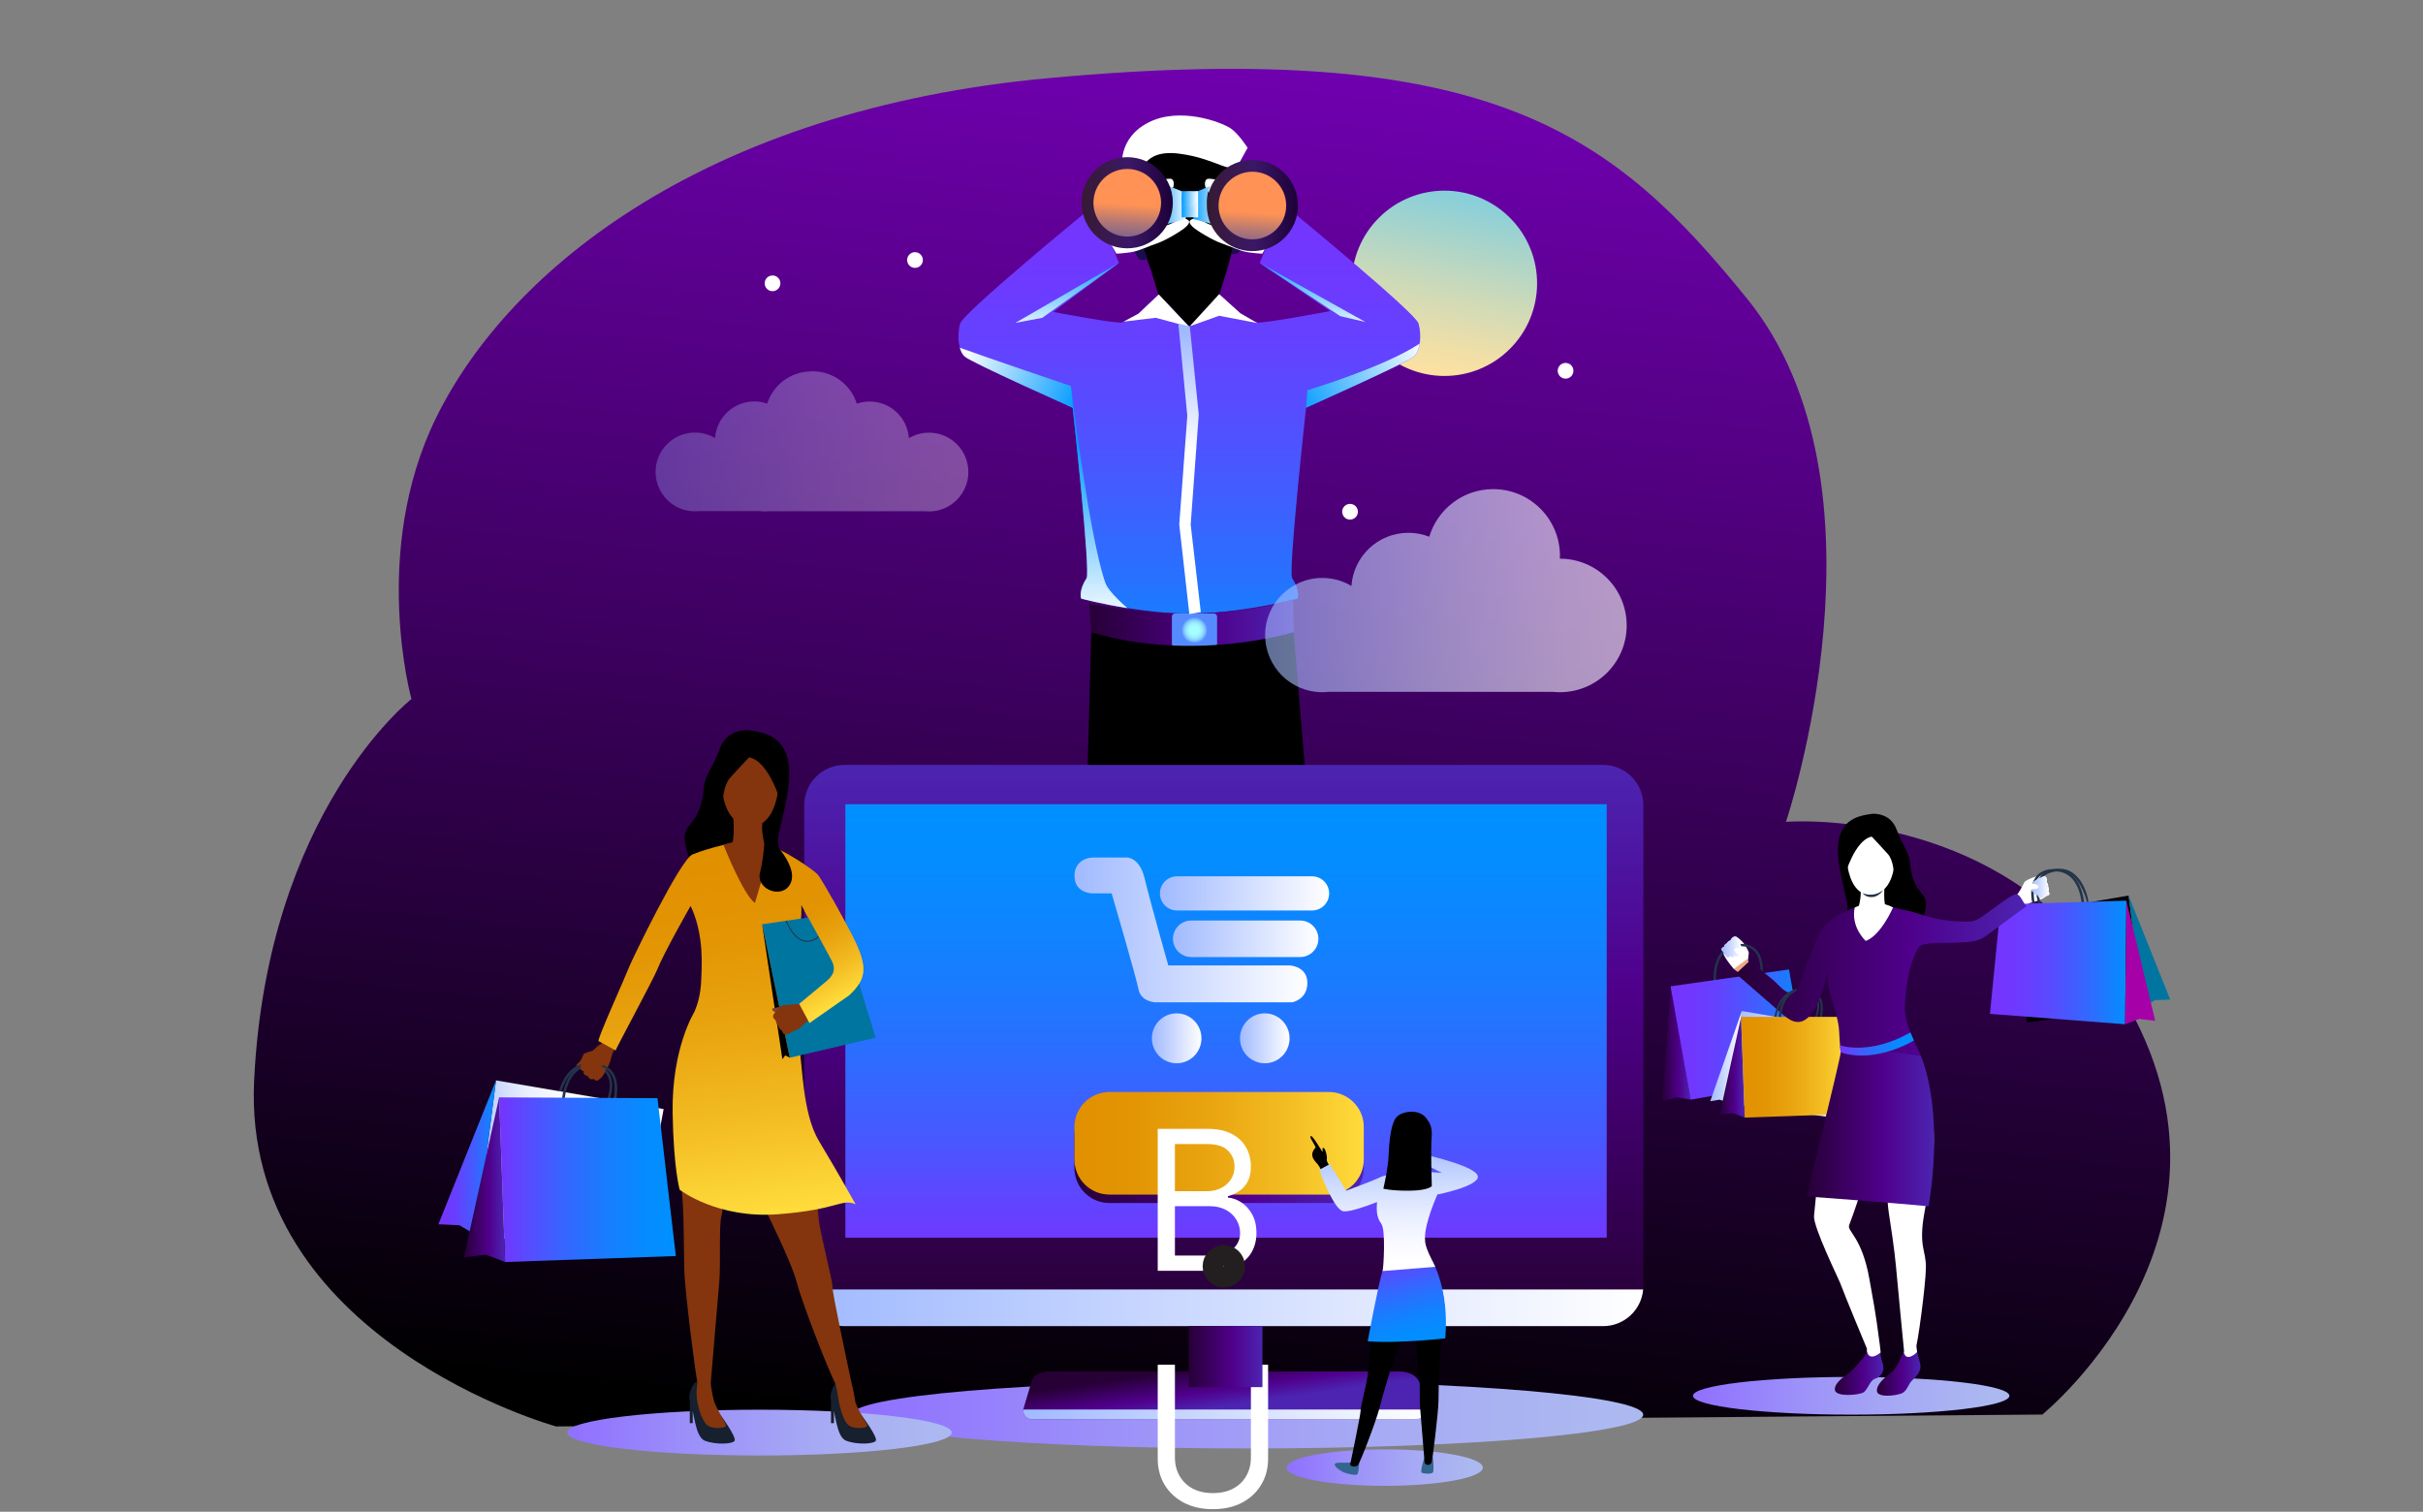 <svg width="452" height="282" viewBox="0 0 452 282" fill="none" xmlns="http://www.w3.org/2000/svg">
<rect x="0" y="0" width="452" height="282" fill="#808080" stroke="none"/>
<g clip-path="url(#clip0_8163_12104)">
<path d="M103.739 266.086C103.739 266.086 45.102 249.932 47.405 201.62C49.797 151.443 76.757 130.392 76.757 130.392C76.757 130.392 69.1 102.939 81.325 77.987C95.091 49.89 132.165 20.402 195.615 14.57C278.866 6.918 301.261 25.38 325.861 55.648C354.282 90.616 333.165 153.309 333.165 153.309C333.165 153.309 371.348 150.127 393.081 181.439C425.346 227.917 380.983 263.867 380.983 263.867" fill="url(#paint0_linear_8163_12104)"/>
<path d="M257.199 65.039C263.934 71.807 274.875 71.835 281.643 65.1C288.411 58.369 288.439 47.423 281.704 40.66C274.969 33.892 264.028 33.864 257.26 40.599C250.496 47.329 250.468 58.271 257.199 65.039Z" fill="url(#paint1_linear_8163_12104)"/>
<path d="M201.861 226.117C201.861 226.117 199.85 231.87 198.552 232.702C197.26 233.534 190.859 236.716 190.572 237.924C190.285 239.136 190.285 240.499 190.285 240.499V242.468C190.285 242.468 195.027 243.831 198.623 243.3C202.218 242.769 203.873 242.088 205.598 240.349C207.323 238.61 208.474 237.928 208.474 237.928L208.761 239.366L214.725 236.64L214.293 232.627L213.86 226.343C213.865 226.343 210.777 228.462 201.861 226.117Z" fill="url(#paint2_linear_8163_12104)"/>
<path d="M196.972 241.932C194.815 242.083 191.821 241.242 190.289 240.725V242.464C190.289 242.464 195.031 243.827 198.627 243.295C202.222 242.764 203.877 242.083 205.602 240.344C207.327 238.605 208.478 237.923 208.478 237.923L208.765 239.362L214.729 236.636L214.414 233.693C211.876 234.986 207.153 237.5 205.099 239.286C202.218 241.782 199.581 241.749 196.972 241.932Z" fill="black"/>
<path d="M250.097 226.117C250.097 226.117 252.109 231.87 253.406 232.702C254.698 233.534 261.1 236.716 261.387 237.924C261.673 239.136 261.673 240.499 261.673 240.499V242.468C261.673 242.468 256.931 243.831 253.335 243.3C249.74 242.769 248.086 242.088 246.361 240.349C244.636 238.61 243.484 237.928 243.484 237.928L243.198 239.366L237.229 236.64L237.661 232.627L238.093 226.343C238.093 226.343 241.181 228.462 250.097 226.117Z" fill="url(#paint3_linear_8163_12104)"/>
<path d="M254.984 241.932C257.142 242.083 260.136 241.242 261.668 240.725V242.464C261.668 242.464 256.926 243.827 253.33 243.295C249.735 242.764 248.08 242.083 246.355 240.344C244.63 238.605 243.479 237.923 243.479 237.923L243.192 239.362L237.223 236.636L237.538 233.693C240.076 234.986 244.8 237.5 246.853 239.286C249.739 241.782 252.376 241.749 254.984 241.932ZM216.068 54.872L214.724 50.417C214.724 50.417 212.567 44.88 212.21 42.869C211.848 40.857 210.339 33.45 212.496 29.065C213.916 26.179 218.249 25.328 221.624 25.253C224.716 25.187 228.805 26.381 229.675 31.509C230.394 35.748 230.61 40.425 230.61 42.436C230.61 44.448 228.956 50.13 228.956 50.13L227.438 55.009L221.859 60.964L216.068 54.872Z" fill="black"/>
<path d="M212.173 33.065C212.958 32.75 212.803 27.725 220.022 28.67C227.246 29.61 229.755 32.909 231.17 30.395C232.585 27.88 232.74 27.57 232.74 27.57C232.74 27.57 231.015 24.901 229.6 23.961C227.73 22.715 220.022 19.876 214.213 22.861C208.403 25.845 209.343 31.34 209.343 31.34" fill="white"/>
<path d="M264.62 60.339C264.047 58.327 241.256 39.635 241.256 39.635C241.256 39.635 238.164 42.272 237.304 43.804C236.444 45.336 235.005 49.054 235.005 49.054L248.133 58.031C248.133 58.031 235.485 60.433 234.432 60.146C233.379 59.859 231.363 58.515 231.363 58.515L227.434 54.873L224.75 59.281L221.869 60.964L218.988 59.281L216.069 54.967L212.375 58.515C212.375 58.515 210.363 59.855 209.306 60.146C208.253 60.433 196.48 58.186 196.48 58.186L208.732 49.049C208.732 49.049 207.294 45.336 206.434 43.799C205.569 42.267 202.481 39.63 202.481 39.63C202.481 39.63 179.691 58.322 179.118 60.334C178.544 62.346 178.685 65.368 179.983 66.514C181.275 67.666 200.113 76.051 200.113 76.051C200.113 76.051 203.487 106.695 202.702 107.874C201.17 110.173 201.697 111.658 201.697 111.658C201.697 111.658 210.349 114.031 220.497 114.492V114.553C220.962 114.553 221.422 114.548 221.878 114.539C222.334 114.548 222.795 114.553 223.26 114.553V114.492C233.407 114.031 242.06 111.658 242.06 111.658C242.06 111.658 242.587 110.173 241.054 107.874C240.269 106.695 243.644 76.051 243.644 76.051C243.644 76.051 262.477 67.666 263.774 66.514C265.048 65.368 265.194 62.35 264.62 60.339Z" fill="url(#paint4_linear_8163_12104)"/>
<path d="M206.208 108.744C203.214 100.373 199.769 72.004 199.769 72.004L199.148 75.632L200.098 76.055C200.098 76.055 203.472 106.699 202.688 107.879C201.155 110.177 201.682 111.663 201.682 111.663C201.682 111.663 205.174 112.621 210.32 113.439C210.32 113.439 206.833 110.497 206.208 108.744Z" fill="url(#paint5_linear_8163_12104)"/>
<path d="M235.001 49.049L250.013 58.971L254.722 60.071" fill="url(#paint6_linear_8163_12104)"/>
<path d="M208.723 49.049L194.431 59.286L189.406 60.231" fill="url(#paint7_linear_8163_12104)"/>
<path d="M264.841 64.085C258.261 68.474 243.888 72.789 243.888 72.789L243.625 76.055C243.625 76.055 262.458 67.671 263.755 66.519C264.338 66.002 264.686 65.1 264.841 64.085Z" fill="url(#paint8_linear_8163_12104)"/>
<path d="M199.769 72.004C199.769 72.004 183.958 66.655 179.047 64.865C179.24 65.551 179.54 66.138 179.968 66.519C181.261 67.671 200.098 76.055 200.098 76.055L199.769 72.004Z" fill="url(#paint9_linear_8163_12104)"/>
<path d="M214.137 48.377C214.137 48.377 212.717 48.767 212.356 48.189C211.998 47.615 209.766 43.733 210.269 42.727C210.772 41.722 212.064 41.722 212.064 41.722C212.064 41.722 213.634 47.512 214.137 48.377Z" fill="#1A0C4D"/>
<path d="M204.088 40.998C203.877 40.909 205.813 36.326 206.462 35.823C207.11 35.32 217.892 33.017 218.541 33.379C219.189 33.741 218.898 34.817 218.898 34.817C218.898 34.817 214.513 42.366 215.448 42.366C216.384 42.366 217.747 42.079 218.466 41.717C219.185 41.36 220.477 40.566 221.267 40.852C222.056 41.139 221.986 41.571 221.267 42.29C220.548 43.01 217.385 44.88 215.876 45.383C214.367 45.886 212.426 46.821 211.058 47.037C209.691 47.254 208.257 47.324 208.257 47.324C208.257 47.324 204.953 41.36 204.088 40.998Z" fill="white"/>
<path d="M203.182 112.574L203.567 117.942C203.567 117.942 209.893 120.719 221.3 120.719C232.707 120.719 241.332 117.942 241.332 117.942L241.238 111.808C241.228 111.808 225.704 117.176 203.182 112.574Z" fill="url(#paint10_linear_8163_12104)"/>
<path d="M227.043 120.099C227.043 120.419 226.785 120.672 226.47 120.672H219.185C218.865 120.672 218.611 120.414 218.611 120.099V115.018C218.611 114.699 218.87 114.445 219.185 114.445H226.47C226.789 114.445 227.043 114.703 227.043 115.018V120.099Z" fill="url(#paint11_radial_8163_12104)"/>
<path d="M203.562 117.942C203.562 117.942 201.828 186.05 201.241 196.413C201.231 196.578 200.926 226.23 200.926 226.23C200.926 226.23 207.355 228.133 211.421 227.443C214.081 226.987 214.297 226.535 214.297 226.535L221.488 146.809L223.646 146.508L237.158 226.54C237.158 226.54 240.754 227.978 245.209 227.598C246.868 227.457 250.313 226.159 250.313 226.159L241.327 117.947C241.327 117.942 222.588 123.648 203.562 117.942Z" fill="black"/>
<path d="M212.365 58.515L209.583 59.996L215.59 59.281L221.864 60.964L216.177 54.929L212.365 58.515ZM221.949 60.856L227.429 58.901L234.549 60.268L231.368 58.421L227.429 54.873L221.949 60.856Z" fill="white"/>
<path d="M229.68 47.254C229.596 47.451 231.118 47.686 231.476 46.389C231.833 45.096 232.627 42.577 232.411 41.647C232.195 40.711 230.615 40.998 230.615 40.998C230.615 40.998 230.254 45.886 229.68 47.254Z" fill="#1A0C4D"/>
<path d="M239.649 40.998C239.86 40.909 237.924 36.326 237.275 35.823C236.627 35.32 225.845 33.017 225.196 33.379C224.548 33.741 224.839 34.817 224.839 34.817C224.839 34.817 229.224 42.366 228.289 42.366C227.353 42.366 225.99 42.079 225.271 41.717C224.552 41.36 223.26 40.566 222.465 40.852C221.676 41.139 221.746 41.571 222.465 42.29C223.185 43.01 226.348 44.88 227.856 45.383C229.365 45.886 231.306 46.821 232.674 47.037C234.042 47.254 235.48 47.324 235.48 47.324C235.48 47.324 238.784 41.36 239.649 40.998Z" fill="white"/>
<path d="M225.75 34.7L222.78 35.946C222.78 35.946 222.348 37.29 222.348 38.343C222.348 39.395 222.681 40.881 222.681 40.881L228.288 42.366C228.288 42.366 223.593 39.776 225.75 34.7Z" fill="url(#paint12_linear_8163_12104)"/>
<path d="M218.081 34.7L221.051 35.946C221.051 35.946 221.484 37.29 221.484 38.343C221.484 39.395 221.15 40.881 221.15 40.881L215.543 42.366C215.543 42.366 220.238 39.776 218.081 34.7Z" fill="url(#paint13_linear_8163_12104)"/>
<path d="M220.431 35.654H223.5V40.542H220.431V35.654Z" fill="url(#paint14_linear_8163_12104)"/>
<path d="M220.431 37.144C220.431 36.86 220.515 36.582 220.673 36.345C220.831 36.109 221.056 35.924 221.318 35.816C221.581 35.707 221.87 35.678 222.149 35.734C222.428 35.789 222.685 35.926 222.886 36.127C223.087 36.328 223.224 36.585 223.279 36.864C223.335 37.143 223.306 37.432 223.198 37.695C223.089 37.957 222.904 38.182 222.668 38.34C222.431 38.498 222.153 38.583 221.869 38.583C221.488 38.582 221.122 38.43 220.853 38.16C220.583 37.891 220.431 37.526 220.431 37.144Z" fill="url(#paint15_linear_8163_12104)"/>
<path d="M201.781 37.821C201.781 33.125 205.588 29.318 210.284 29.318C214.979 29.318 218.786 33.125 218.786 37.821C218.786 42.516 214.979 46.323 210.284 46.323C205.588 46.323 201.781 42.516 201.781 37.821Z" fill="url(#paint16_linear_8163_12104)"/>
<path d="M203.976 37.821C203.976 34.338 206.8 31.514 210.283 31.514C213.766 31.514 216.59 34.338 216.59 37.821C216.59 41.304 213.766 44.129 210.283 44.129C206.8 44.129 203.976 41.304 203.976 37.821Z" fill="url(#paint17_linear_8163_12104)"/>
<path d="M225.126 38.343C225.126 33.647 228.933 29.84 233.628 29.84C238.324 29.84 242.131 33.647 242.131 38.343C242.131 43.038 238.324 46.845 233.628 46.845C228.933 46.845 225.126 43.038 225.126 38.343Z" fill="url(#paint18_linear_8163_12104)"/>
<path d="M227.316 38.343C227.316 34.86 230.141 32.035 233.624 32.035C237.107 32.035 239.931 34.86 239.931 38.343C239.931 41.825 237.107 44.65 233.624 44.65C230.141 44.655 227.316 41.83 227.316 38.343Z" fill="url(#paint19_linear_8163_12104)"/>
<path d="M221.948 60.856L223.621 77.329L222.117 97.859L224.002 114.187L221.864 114.549L219.984 97.845L221.488 77.55L219.814 60.386L221.948 60.856Z" fill="url(#paint20_linear_8163_12104)"/>
<path d="M232.712 270.194C273.483 270.194 306.534 267.376 306.534 263.9C306.534 260.425 273.483 257.607 232.712 257.607C191.94 257.607 158.889 260.425 158.889 263.9C158.889 267.376 191.94 270.194 232.712 270.194Z" fill="url(#paint21_linear_8163_12104)"/>
<path d="M190.872 262.942L192.498 257.504C192.498 257.504 192.874 255.817 196.188 255.817H260.888C260.888 255.817 263.952 255.68 264.827 257.941C265.992 260.944 266.326 262.444 266.326 262.444C266.326 262.444 267.388 264.756 263.449 264.756H192.625C192.625 264.756 190.872 264.878 190.872 262.942Z" fill="url(#paint22_linear_8163_12104)"/>
<path d="M192.62 264.751H263.445C266.203 264.751 266.509 263.619 266.443 262.937H190.867C190.872 264.878 192.62 264.751 192.62 264.751Z" fill="url(#paint23_linear_8163_12104)"/>
<path d="M306.558 239.874C306.558 244.015 303.198 247.375 299.057 247.375H157.53C153.39 247.375 150.029 244.015 150.029 239.874V150.189C150.029 146.048 153.39 142.688 157.53 142.688H299.057C303.202 142.688 306.558 146.048 306.558 150.189V239.874Z" fill="url(#paint24_linear_8163_12104)"/>
<path d="M157.699 150.024H299.724V230.873H157.699V150.024Z" fill="url(#paint25_linear_8163_12104)"/>
<path d="M254.411 217.883C254.411 221.487 251.488 224.411 247.883 224.411H206.96C203.355 224.411 200.432 221.487 200.432 217.883V211.801C200.432 208.196 203.355 205.272 206.96 205.272H247.883C251.488 205.272 254.411 208.196 254.411 211.801V217.883Z" fill="url(#paint26_linear_8163_12104)"/>
<path d="M254.411 216.308C254.411 219.913 251.488 222.837 247.883 222.837H206.96C203.355 222.837 200.432 219.913 200.432 216.308V210.227C200.432 206.622 203.355 203.698 206.96 203.698H247.883C251.488 203.698 254.411 206.622 254.411 210.227V216.308Z" fill="url(#paint27_linear_8163_12104)"/>
<path d="M215.969 237.056V210.569H225.229C227.074 210.569 228.596 210.888 229.794 211.526C230.993 212.156 231.885 213.005 232.471 214.074C233.058 215.134 233.351 216.311 233.351 217.605C233.351 218.743 233.148 219.683 232.743 220.424C232.346 221.166 231.82 221.752 231.165 222.183C230.519 222.614 229.816 222.933 229.057 223.14V223.399C229.868 223.45 230.682 223.735 231.501 224.252C232.32 224.769 233.006 225.511 233.558 226.477C234.11 227.442 234.385 228.623 234.385 230.02C234.385 231.348 234.084 232.542 233.48 233.603C232.877 234.663 231.924 235.504 230.622 236.124C229.32 236.745 227.626 237.056 225.539 237.056H215.969ZM219.176 234.21H225.539C227.634 234.21 229.122 233.805 230.001 232.995C230.889 232.176 231.333 231.184 231.333 230.02C231.333 229.124 231.105 228.296 230.648 227.537C230.191 226.77 229.54 226.158 228.695 225.701C227.85 225.235 226.85 225.002 225.695 225.002H219.176V234.21ZM219.176 222.209H225.126C226.091 222.209 226.962 222.019 227.738 221.64C228.523 221.26 229.143 220.726 229.6 220.036C230.066 219.346 230.299 218.536 230.299 217.605C230.299 216.441 229.893 215.453 229.083 214.643C228.273 213.824 226.988 213.414 225.229 213.414H219.176V222.209ZM233.351 254.569H236.558V272.106C236.558 273.917 236.131 275.533 235.278 276.956C234.433 278.37 233.239 279.486 231.695 280.306C230.152 281.116 228.341 281.521 226.264 281.521C224.186 281.521 222.375 281.116 220.832 280.306C219.288 279.486 218.09 278.37 217.236 276.956C216.392 275.533 215.969 273.917 215.969 272.106V254.569H219.176V271.847C219.176 273.141 219.461 274.292 220.03 275.301C220.599 276.301 221.409 277.09 222.461 277.667C223.522 278.236 224.789 278.521 226.264 278.521C227.738 278.521 229.005 278.236 230.066 277.667C231.126 277.09 231.937 276.301 232.497 275.301C233.066 274.292 233.351 273.141 233.351 271.847V254.569ZM213.693 298.569H217.366L224.712 310.933H225.022L232.368 298.569H236.041L226.471 314.14V325.056H223.263V314.14L213.693 298.569Z" fill="white"/>
<path d="M226.296 236.208C226.296 235.103 227.194 234.206 228.298 234.206C229.403 234.206 230.3 235.103 230.3 236.208C230.3 237.312 229.403 238.21 228.298 238.21C227.767 238.21 227.258 237.999 226.883 237.623C226.507 237.248 226.296 236.739 226.296 236.208Z" stroke="#231F20" stroke-width="3.898" stroke-miterlimit="10" stroke-linecap="round" stroke-linejoin="round"/>
<path d="M150.062 240.542C150.401 244.372 153.616 247.375 157.531 247.375H299.057C302.977 247.375 306.192 244.372 306.526 240.542H150.062Z" fill="url(#paint28_linear_8163_12104)"/>
<path d="M221.751 247.375H235.503V258.754H221.751V247.375Z" fill="url(#paint29_linear_8163_12104)"/>
<path d="M247.944 166.652C247.944 167.498 247.608 168.308 247.011 168.906C246.413 169.503 245.603 169.839 244.758 169.839H219.566C218.72 169.839 217.91 169.503 217.312 168.906C216.715 168.308 216.379 167.498 216.379 166.652C216.379 165.807 216.715 164.997 217.312 164.399C217.91 163.802 218.72 163.466 219.566 163.466H244.758C245.603 163.466 246.413 163.802 247.011 164.399C247.608 164.997 247.944 165.807 247.944 166.652Z" fill="url(#paint30_linear_8163_12104)"/>
<path d="M245.942 175.122C245.942 177.002 244.414 178.529 242.534 178.529H222.216C220.336 178.529 218.809 177.002 218.809 175.122C218.809 173.242 220.336 171.714 222.216 171.714H242.534C244.419 171.714 245.942 173.242 245.942 175.122Z" fill="url(#paint31_linear_8163_12104)"/>
<path d="M214.875 193.687C214.875 191.116 216.948 189.029 219.5 189.029C222.057 189.029 224.125 191.116 224.125 193.687C224.125 196.258 222.052 198.345 219.5 198.345C216.948 198.345 214.875 196.263 214.875 193.687Z" fill="url(#paint32_linear_8163_12104)"/>
<path d="M231.315 193.687C231.315 191.116 233.388 189.029 235.94 189.029C238.497 189.029 240.565 191.116 240.565 193.687C240.565 196.258 238.492 198.345 235.94 198.345C233.388 198.345 231.315 196.263 231.315 193.687Z" fill="url(#paint33_linear_8163_12104)"/>
<path d="M207.374 166.652H203.75C203.75 166.652 200.437 166.652 200.437 163.339C200.437 161.088 202.185 159.964 203.905 159.964H210.25C210.25 159.964 212.563 159.908 213.503 163.776C214.616 168.377 217.939 180.09 217.939 180.09H240.57C240.57 180.09 243.883 180.217 243.883 183.342C243.883 186.468 241.068 186.966 241.068 186.966H215.439C215.439 186.966 212.812 186.839 212.375 184.527C211.937 182.219 207.374 166.652 207.374 166.652Z" fill="url(#paint34_linear_8163_12104)"/>
<path d="M374.844 260.371C374.844 262.312 361.628 263.886 345.328 263.886C329.024 263.886 315.812 262.312 315.812 260.371C315.812 258.429 329.029 256.855 345.328 256.855C361.628 256.855 374.844 258.429 374.844 260.371Z" fill="url(#paint35_linear_8163_12104)"/>
<path d="M376.72 166.295C376.72 166.295 377.538 164.772 377.669 164.542C377.801 164.312 378.463 163.987 379.253 163.682C380.043 163.376 381.251 163.315 381.373 163.4C381.49 163.485 381.65 163.513 381.782 163.87C381.909 164.222 381.824 164.594 381.824 164.594C381.824 164.594 382.186 164.956 382.045 165.402C382.045 165.402 382.369 165.759 382.125 166.239C382.125 166.239 382.43 166.596 382.228 166.93C382.228 166.93 381.565 167.254 381.354 167.447C381.142 167.639 379.718 168.222 378.266 168.57C378.261 168.575 376.776 168.443 376.72 166.295Z" fill="white"/>
<path d="M380.526 167.851C380.461 167.879 380.395 167.903 380.324 167.931C380.287 167.945 380.254 167.959 380.216 167.973C380.179 167.987 380.146 168.001 380.108 168.015C380.16 168.194 380.211 168.354 380.263 168.495L380.728 168.481C380.667 168.312 380.597 168.095 380.526 167.851ZM380.174 166.69C380.226 166.793 380.268 166.902 380.31 167.005C380.32 167.033 380.329 167.057 380.338 167.08C380.348 167.108 380.357 167.137 380.367 167.16C380.268 166.652 380.211 166.079 380.268 165.515C380.263 165.529 380.258 165.543 380.249 165.557C380.244 165.562 380.244 165.567 380.24 165.571C380.235 165.576 380.235 165.581 380.23 165.586L380.226 165.59C380.221 165.595 380.216 165.6 380.216 165.604L380.211 165.609L380.197 165.623C380.161 165.66 380.12 165.692 380.075 165.717C380.038 165.736 380 165.755 379.953 165.774C379.944 165.778 379.934 165.783 379.92 165.788H379.915C379.906 165.792 379.892 165.792 379.882 165.797C379.873 165.802 379.864 165.802 379.854 165.806L379.807 165.821C379.803 165.915 379.803 166.009 379.807 166.098L379.817 166.107C379.831 166.121 379.845 166.14 379.859 166.154L379.897 166.206C379.915 166.229 379.934 166.258 379.948 166.281C379.962 166.3 379.972 166.319 379.986 166.338C379.991 166.342 379.991 166.347 379.995 166.347C380.009 166.366 380.023 166.389 380.033 166.413C380.075 166.479 380.113 166.549 380.146 166.62C380.15 166.643 380.16 166.667 380.174 166.69ZM389.616 168.34L389.593 168.218L389.47 167.517C389.461 167.48 389.287 166.629 388.822 165.6C388.385 164.641 387.6 163.348 386.345 162.62C385.532 162.15 384.62 161.971 383.624 162.084C383.21 162.131 382.778 162.23 382.331 162.38C381.838 162.545 381.41 162.775 381.062 163.057C380.935 163.16 380.818 163.268 380.71 163.386C380.578 163.527 380.465 163.677 380.362 163.842C380.273 163.988 380.193 164.138 380.122 164.298C380.023 164.528 379.948 164.768 379.901 165.012C379.845 165.28 379.817 165.553 379.807 165.825C379.803 165.919 379.803 166.013 379.807 166.103C379.818 166.576 379.878 167.047 379.986 167.508C380.028 167.686 380.07 167.856 380.117 168.015C380.169 168.194 380.221 168.354 380.273 168.495C380.277 168.504 380.277 168.514 380.282 168.523C380.357 168.739 380.428 168.904 380.465 168.988C380.484 169.026 380.493 169.049 380.498 169.059L380.569 169.209L385.132 169.106L389.738 169.002L389.616 168.34ZM388.812 168.786L387.073 168.772L380.822 168.72C380.799 168.669 380.775 168.598 380.747 168.523L380.733 168.481C380.672 168.316 380.602 168.1 380.531 167.856C380.522 167.818 380.508 167.78 380.498 167.738C380.475 167.654 380.451 167.564 380.432 167.47C380.409 167.372 380.39 167.268 380.367 167.165C380.268 166.657 380.211 166.084 380.268 165.52L380.282 165.407V165.402C380.324 165.083 380.399 164.768 380.526 164.472C380.705 164.063 380.963 163.71 381.307 163.428C381.316 163.419 381.33 163.409 381.339 163.4C381.65 163.151 382.026 162.949 382.467 162.803C382.815 162.686 383.158 162.601 383.487 162.554C384.46 162.408 385.344 162.559 386.119 163.01C386.415 163.179 386.693 163.405 386.956 163.668C388.173 164.89 389.019 166.934 389.278 168.232C389.287 168.288 389.301 168.34 389.306 168.396C389.329 168.542 389.348 168.678 389.353 168.796L388.812 168.786ZM380.268 165.515C380.263 165.529 380.258 165.543 380.249 165.557C380.244 165.562 380.244 165.567 380.24 165.571C380.235 165.576 380.235 165.581 380.23 165.586L380.226 165.59C380.221 165.595 380.216 165.6 380.216 165.604L380.211 165.609L380.197 165.623C380.161 165.66 380.12 165.692 380.075 165.717C380.038 165.736 380 165.755 379.953 165.774C379.944 165.778 379.934 165.783 379.92 165.788H379.915C379.906 165.792 379.892 165.792 379.882 165.797C379.873 165.802 379.864 165.802 379.854 165.806L379.807 165.821C379.803 165.915 379.803 166.009 379.807 166.098L379.817 166.107C379.831 166.121 379.845 166.14 379.859 166.154L379.897 166.206C379.915 166.229 379.934 166.258 379.948 166.281C379.962 166.3 379.972 166.319 379.986 166.338C379.991 166.342 379.991 166.347 379.995 166.347C380.009 166.366 380.023 166.389 380.033 166.413C380.075 166.479 380.113 166.549 380.146 166.62C380.155 166.643 380.169 166.667 380.179 166.69C380.23 166.793 380.273 166.902 380.315 167.005C380.324 167.033 380.334 167.057 380.343 167.08C380.352 167.108 380.362 167.137 380.371 167.16C380.268 166.652 380.211 166.079 380.268 165.515ZM380.526 167.851C380.461 167.879 380.395 167.903 380.324 167.931C380.287 167.945 380.254 167.959 380.216 167.973C380.179 167.987 380.146 168.001 380.108 168.015C380.16 168.194 380.211 168.354 380.263 168.495L380.728 168.481C380.667 168.312 380.597 168.095 380.526 167.851Z" fill="#23344A"/>
<path d="M399.759 187.897L378.153 190.707L374.492 170.925L397.076 167.062L399.759 187.897Z" fill="black"/>
<path d="M388.813 168.787V168.758C388.813 168.744 388.808 168.646 388.794 168.476C388.79 168.406 388.78 168.331 388.771 168.241C388.728 167.856 388.639 167.292 388.47 166.653C388.23 165.765 387.784 164.594 386.966 163.664C386.797 163.471 386.609 163.288 386.407 163.118C385.631 162.479 384.701 162.136 383.629 162.089C383.197 162.07 382.741 162.099 382.266 162.174C381.204 162.343 380.381 162.799 379.817 163.523C379.751 163.607 379.69 163.697 379.629 163.786C379.432 164.091 379.286 164.42 379.178 164.759C379.075 165.074 379.009 165.398 378.967 165.722C378.962 165.774 378.952 165.83 378.948 165.882L378.934 166.051C378.92 166.267 378.91 166.484 378.91 166.69C378.918 167.249 378.974 167.806 379.079 168.354C379.093 168.415 379.103 168.472 379.112 168.523C379.145 168.688 379.173 168.791 379.183 168.81L379.23 168.979L380.456 168.984L385.767 168.993L388.822 168.998L388.813 168.787ZM380.273 168.519H379.592V168.514C379.573 168.439 379.554 168.335 379.531 168.218C379.484 167.964 379.432 167.616 379.404 167.226C379.385 166.982 379.375 166.719 379.385 166.446C379.39 166.258 379.404 166.065 379.422 165.873C379.427 165.844 379.427 165.821 379.432 165.793C379.46 165.553 379.507 165.313 379.568 165.078C379.573 165.064 379.573 165.055 379.578 165.041L379.62 164.9C379.714 164.599 379.845 164.308 380.015 164.044C380.019 164.035 380.029 164.026 380.033 164.011C380.184 163.781 380.362 163.579 380.565 163.405C380.715 163.274 380.879 163.161 381.058 163.062C381.425 162.855 381.848 162.714 382.332 162.639C382.736 162.573 383.121 162.545 383.488 162.554C384.503 162.583 385.382 162.893 386.101 163.485C387.713 164.806 388.169 167.207 388.301 168.26C388.315 168.368 388.324 168.462 388.329 168.542L380.743 168.528L380.273 168.519Z" fill="#23344A"/>
<path d="M396.426 191.064L371.211 189.123L373.237 168.697L396.666 168.011L396.426 191.064Z" fill="url(#paint36_linear_8163_12104)"/>
<path d="M325.997 179.761C325.997 179.761 326.204 178.045 326.228 177.782C326.251 177.519 325.894 176.875 325.424 176.17C324.954 175.465 324 174.722 323.854 174.722C323.708 174.722 323.558 174.657 323.253 174.873C322.947 175.089 322.806 175.441 322.806 175.441C322.806 175.441 322.303 175.531 322.162 175.977C322.162 175.977 321.692 176.081 321.612 176.616C321.612 176.616 321.156 176.729 321.133 177.124C321.133 177.124 321.49 177.773 321.551 178.05C321.612 178.327 322.444 179.624 323.431 180.743C323.426 180.738 324.719 181.481 325.997 179.761Z" fill="white"/>
<path d="M328.779 182.13C328.991 180.527 328.775 178.497 327.722 177.265C326.763 176.147 325.297 175.93 323.854 176.161C322.735 176.339 321.87 176.828 321.227 177.528C319.873 178.995 319.511 181.453 319.713 183.413L328.779 182.13ZM320.117 182.91C320.117 182.872 320.113 182.83 320.113 182.783C320.08 181.857 320.141 179.371 321.556 177.834C322.2 177.138 323.017 176.748 323.943 176.602C325.231 176.4 326.542 176.57 327.388 177.557C328.286 178.595 328.507 180.372 328.385 181.74L320.117 182.91Z" fill="#23344A"/>
<path d="M310.041 205.427L311.695 184.141L315.385 205.131L312.833 204.685L310.041 205.427Z" fill="url(#paint37_linear_8163_12104)"/>
<path d="M315.384 205.131L337.319 201.273L333.728 180.842L311.634 183.986L315.384 205.131Z" fill="url(#paint38_linear_8163_12104)"/>
<path d="M338.814 190.077C339.284 189.015 339.58 187.69 339.204 186.585C338.917 185.749 338.292 185.199 337.489 184.86L337.348 185.199C338.118 185.523 338.626 186.031 338.861 186.707C339.223 187.751 338.88 189.067 338.429 190.054L338.814 190.077Z" fill="#23344A"/>
<path d="M322.693 205.944L340.666 208.285L343.726 191.811L324.935 188.597L322.693 205.944Z" fill="url(#paint39_linear_8163_12104)"/>
<path d="M319.032 205.427L324.921 188.611L322.694 205.841L320.785 205.131L319.032 205.427Z" fill="url(#paint40_linear_8163_12104)"/>
<path d="M339.839 189.852C339.961 189.344 340.384 187.243 339.444 185.782L339.115 185.989C339.167 186.068 339.214 186.148 339.256 186.233C339.895 187.497 339.581 189.213 339.468 189.716L339.839 189.852Z" fill="#23344A"/>
<path d="M320.785 207.947L324.785 189.776L325.466 208.478L323.286 207.641L320.785 207.947Z" fill="url(#paint41_linear_8163_12104)"/>
<path d="M323.427 180.738C323.427 180.738 324.771 181.932 325.467 181.956C326.157 181.979 326.515 180.076 326.515 180.076L325.918 178.91L323.427 180.738Z" fill="#EEA886"/>
<path d="M375.803 167.381C375.803 167.381 376.475 166.747 376.771 166.197C377.067 165.647 378.407 168.547 378.407 168.547C378.407 168.547 376.738 168.617 376.001 169.134C375.267 169.651 375.803 167.381 375.803 167.381Z" fill="white"/>
<path d="M381.156 163.48C381.156 163.48 379.168 164.303 379.262 164.641C379.356 164.979 379.596 165.045 379.596 165.045L378.933 165.755C378.933 165.755 378.759 166.474 379.591 166.455C379.591 166.455 379.361 167.108 380.16 166.996C380.16 166.996 380.197 167.494 380.583 167.508C380.963 167.522 382.223 166.935 382.223 166.935C382.223 166.935 382.435 166.69 382.12 166.244C382.12 166.244 382.378 165.797 382.04 165.407C382.04 165.407 382.19 165.017 381.819 164.599C381.819 164.599 382.091 163.701 381.372 163.41C381.368 163.405 381.241 163.442 381.156 163.48Z" fill="url(#paint42_linear_8163_12104)"/>
<path d="M377.725 164.514C377.725 164.514 379.196 164.632 379.972 165.05C380.146 165.144 380.301 165.266 380.277 165.468C380.254 165.666 379.939 165.887 379.3 165.868C378.661 165.849 377.824 166.117 377.824 166.117C377.824 166.117 377.171 165.905 377.725 164.514Z" fill="white"/>
<path d="M323.98 174.906C323.98 174.906 325.132 176.725 324.864 176.946C324.596 177.167 324.361 177.087 324.361 177.087L324.497 178.05C324.497 178.05 324.225 178.736 323.557 178.243C323.557 178.243 323.369 178.91 322.782 178.356C322.782 178.356 322.462 178.741 322.143 178.534C321.823 178.327 321.132 177.124 321.132 177.124C321.132 177.124 321.099 176.805 321.612 176.617C321.612 176.617 321.654 176.1 322.162 175.978C322.162 175.978 322.26 175.569 322.805 175.442C322.805 175.442 323.097 174.553 323.854 174.723C323.854 174.727 323.933 174.826 323.98 174.906Z" fill="url(#paint43_linear_8163_12104)"/>
<path d="M326.199 177.726C326.199 177.726 324.925 176.978 324.051 176.875C323.854 176.851 323.656 176.866 323.562 177.039C323.464 177.213 323.595 177.575 324.131 177.928C324.667 178.28 325.193 178.981 325.193 178.981C325.193 178.981 325.851 179.178 326.199 177.726Z" fill="white"/>
<path d="M349.807 257.179C348.778 257.489 348.468 259.238 347.594 259.75C346.719 260.262 342.447 260.624 342.292 259.285C342.137 257.945 344.083 256.747 344.957 256.079C345.831 255.412 347.796 253.212 348.195 252.338C348.195 252.338 348.548 252.898 349.596 252.724C350.644 252.55 350.818 252.272 350.818 252.272C350.78 253.306 351.142 254.044 351.245 254.444C351.607 255.84 350.837 256.869 349.807 257.179Z" fill="url(#paint44_linear_8163_12104)"/>
<path d="M356.782 257.419C355.988 258.143 355.838 259.294 354.963 259.811C354.71 259.962 354.211 260.108 353.624 260.216C352.557 260.408 351.203 260.446 350.536 260.061C350.31 259.929 350.165 259.75 350.137 259.506C349.981 258.167 351.965 256.672 352.839 256C353.38 255.591 353.934 254.632 354.381 253.753C354.658 253.203 354.888 252.686 355.043 252.348C355.048 252.353 355.095 252.447 355.222 252.536C355.401 252.663 355.744 252.794 356.345 252.696C357.182 252.559 357.506 252.339 357.6 252.254L357.614 252.24L357.628 252.226L357.633 252.221L357.638 252.216C357.812 253.053 358.08 253.908 358.183 254.308C358.545 255.704 357.534 256.733 356.782 257.419Z" fill="url(#paint45_linear_8163_12104)"/>
<path d="M349.234 151.81C349.234 151.81 352.576 151.462 353.779 154.686C354.982 157.915 356.115 158.968 356.261 160.665C356.834 167.522 360.035 165.971 359.137 169.924C358.235 173.876 357.614 174.473 357.614 174.473L349.958 172.974L342.203 172.997C342.203 172.997 345.239 171.484 344.563 168.255C343.886 165.026 342.203 159.739 343.153 156.138C344.102 152.534 347.237 152.087 349.234 151.81Z" fill="black"/>
<path d="M325.466 208.478L344.858 207.797L345.216 189.688H324.799L325.466 208.478Z" fill="url(#paint46_linear_8163_12104)"/>
<path d="M404.84 186.449L397.075 167.062L399.759 187.897L402.02 186.571L404.84 186.449Z" fill="#00759F"/>
<path d="M402.048 190.43L396.666 168.011L396.427 191.064L399.045 190.063L402.048 190.43Z" fill="#A600A9"/>
<path d="M343.716 197.823C343.716 197.823 340.901 207.636 340.407 210.142C339.919 212.647 338.542 224.777 338.396 226.841C338.25 228.904 342.992 238.577 343.251 239.272C344.252 241.975 348.346 251.765 348.346 251.765C348.346 251.765 350.992 253.335 350.696 251.036C349.798 244.047 349.375 242.318 348.745 238.689C347.368 230.742 344.52 229.703 344.952 228.542C349.361 216.825 350.249 208.873 350.837 208.186C351.424 207.5 351.509 208.539 351.852 210.062C352.195 211.584 351.711 222.065 352.331 226.107C352.67 228.312 353.426 233.247 353.671 236.095C353.915 238.943 355.203 252.127 355.203 252.127C355.203 252.127 355.372 252.62 357.337 251.53C357.661 251.351 359.222 239.878 359.269 236.49C359.316 233.101 357.821 232.617 359.019 226.056C361.595 211.993 361.238 209.573 358.235 199.463C350.888 174.727 343.716 197.823 343.716 197.823Z" fill="white"/>
<path d="M378.069 169.087C377.951 168.965 370.807 174.436 370.027 174.887C368.495 175.775 366.826 175.728 365.092 175.836C363.146 175.954 360.942 175.747 359.034 176.133C358.042 176.33 357.929 176.588 357.412 177.641C356.012 180.504 355.556 184.061 355.373 187.21C355.18 190.491 356.439 192.771 357.76 195.67C358.211 196.653 358.841 197.668 357.972 198.566C357.187 199.374 355.65 199.539 354.621 199.67C352.092 199.999 348.214 200.206 345.775 199.2C342.795 197.969 343.326 194.218 343.012 191.6C342.8 189.847 341.949 187.22 341.465 185.518C340.986 183.841 340.934 183.135 341.023 181.354C340.093 183.996 339.308 188.508 336.808 190.181C334.871 191.478 333.142 189.739 331.75 188.526L323.826 181.632L325.513 180.071C325.697 179.902 325.706 179.855 325.918 179.686C326.411 179.291 326.355 179.145 326.862 179.493C327.205 179.728 328.117 180.574 328.409 180.842C329.363 181.73 330.204 182.271 331.163 183.164C331.995 183.939 333.419 185.735 334.697 185.105C335.68 184.621 335.947 182.623 336.286 181.735C337.221 179.258 338.166 176.767 339.284 174.365C340.478 171.794 343.129 170.431 345.695 169.407C347.918 168.519 350.893 168.697 353.145 169.271C354.729 169.675 355.293 169.698 356.867 170.135C358.371 170.554 359.781 171.089 361.304 171.404C363.085 171.771 364.899 171.898 366.714 171.921C368.138 171.94 368.73 171.7 369.928 170.864C371.541 169.745 373.905 167.809 375.677 166.911C376.809 166.338 377.195 168.194 378.069 169.087Z" fill="url(#paint47_linear_8163_12104)"/>
<path d="M351.542 165.215C351.542 165.215 351.274 168.552 351.913 169.548C352.557 170.549 351.363 171.903 348.91 171.437C346.452 170.972 346.597 169.581 346.597 169.581C346.597 169.581 347.284 167.522 347.081 165.873C346.884 164.232 351.542 165.215 351.542 165.215Z" fill="white"/>
<path d="M353.14 169.27C353.14 169.27 350.926 174.445 348.055 175.526C348.055 175.526 345.225 173.012 345.987 169.294C345.987 169.289 349.639 167.419 353.14 169.27ZM349.671 153.699C349.671 153.699 354.099 154.339 353.45 160.872C352.802 167.405 348.896 166.888 348.637 166.883C348.379 166.878 344.718 167.019 344.403 159.048C344.403 159.043 344.252 153.145 349.671 153.699Z" fill="white"/>
<path d="M349.168 156.064C349.168 156.064 351.236 158.24 352.195 159.339C353.154 160.439 353.267 162.568 353.267 162.568C353.267 162.568 354.883 160.594 354.207 158.291C353.53 155.988 351.927 151.514 347.876 152.886C343.824 154.263 343.674 160.317 344.149 163.316C344.149 163.316 345.967 156.689 349.168 156.064Z" fill="black"/>
<path d="M347.467 166.601C347.467 166.601 349.361 167.55 351.278 166.051C351.278 166.051 350.541 167.277 349.257 167.343C347.97 167.414 347.467 166.601 347.467 166.601Z" fill="#223247"/>
<path d="M335.308 184.499C335.12 184.903 334.692 185.105 334.692 185.105C332.671 186.195 332.318 188.776 332.248 189.687L331.82 189.683C332.168 184.936 335.308 184.499 335.308 184.499Z" fill="#23344A"/>
<path d="M335.191 184.527C335.191 184.527 331.924 184.682 331.003 189.636L331.337 189.687C331.337 189.687 331.976 186.036 334.584 185.058C334.584 185.058 334.946 184.903 335.191 184.527Z" fill="#23344A"/>
<path d="M358.309 196.982C358.309 196.982 362.779 206.236 359.776 225.017C359.776 225.017 350.663 224.162 336.99 223.184C336.99 223.184 343.208 197.926 343.382 196.319C343.556 194.716 358.309 196.982 358.309 196.982Z" fill="url(#paint48_linear_8163_12104)"/>
<path d="M348.271 251.577C348.271 251.577 349.544 252.428 350.729 251.295L350.823 252.282C350.823 252.282 348.806 254.096 348.271 252.146V251.577ZM355.574 251.412C355.574 251.412 356.336 252.099 357.487 251.069L357.633 252.221C357.633 252.221 355.668 254.228 355.137 252.277L355.574 251.412Z" fill="white"/>
<path d="M343.251 194.984C343.251 194.984 348.618 196.972 356.373 192.592C356.373 192.592 356.683 193.222 357.031 194.091C357.031 194.091 349.962 198.453 343.387 196.319C343.382 196.319 343.161 195.322 343.251 194.984Z" fill="url(#paint49_linear_8163_12104)"/>
<path d="M276.619 273.766C276.619 275.646 268.422 277.168 258.317 277.168C248.208 277.168 240.016 275.646 240.016 273.766C240.016 271.886 248.212 270.363 258.317 270.363C268.422 270.358 276.619 271.886 276.619 273.766Z" fill="url(#paint50_linear_8163_12104)"/>
<path d="M267.224 271.731C267.323 271.702 267.567 274.363 267.294 274.682C267.017 275.002 265.602 274.931 265.222 274.72C264.841 274.508 265.706 271.947 265.706 271.947C265.706 271.947 266.5 271.942 267.224 271.731ZM253.547 272.727C253.547 272.727 253.49 274.917 253.133 275.072C252.776 275.227 251.216 274.964 250.37 274.504C249.524 274.043 248.617 273.239 249.124 272.976C249.632 272.713 251.14 272.962 251.845 272.798" fill="#32658F"/>
<path d="M247.94 217.375C247.94 217.375 247.404 216.576 247.512 216.219C247.62 215.866 247.301 214.423 247 214.207C246.507 213.855 246.803 214.658 246.742 214.846C246.685 215.034 244.26 210.607 244.486 212.276C244.509 212.449 245.473 213.897 245.416 214.076C245.416 214.076 244.631 214.79 244.819 215.66C244.974 216.379 245.524 216.806 245.886 217.286C246.192 217.69 246.398 218.183 246.398 218.183L247.94 217.375ZM257.918 237.101C257.918 237.101 256.762 243.653 256.452 245.293C256.142 246.933 255.263 254.872 255.173 256.221C255.079 257.569 253.754 262.655 253.815 263.139C253.876 263.623 251.85 273.305 251.85 273.305C251.85 273.305 252.541 273.878 253.275 273.357C253.651 273.089 256.724 265.052 257.312 262.721C257.885 260.446 259.526 254.956 259.836 254.214C262.707 247.291 262.731 244.414 263.102 243.963C263.478 243.512 263.511 244.24 263.727 245.237C263.944 246.233 264.414 254.848 264.696 255.939C264.978 257.029 264.757 260.728 264.916 262.589C265.072 264.455 265.758 272.887 265.758 272.887C265.758 272.887 266.289 273.742 267.031 272.91C267.191 272.732 268.319 263.52 268.347 261.301C268.38 259.083 268.413 256.023 268.474 255.064C269.052 245.876 270.477 244.565 268.235 238.06C264.042 225.877 257.918 237.101 257.918 237.101Z" fill="black"/>
<path d="M267.252 235.32C267.252 235.32 270.387 240.631 269.611 249.659C269.611 249.659 260.836 250.651 255.145 250.204C255.145 250.204 257.025 239.949 257.969 236.763C258.552 234.798 267.252 235.32 267.252 235.32Z" fill="url(#paint51_linear_8163_12104)"/>
<path d="M266.368 215.509C266.345 215.505 266.335 215.5 266.34 215.495C266.349 215.495 266.359 215.5 266.368 215.509Z" fill="#6EA2E8"/>
<path d="M266.368 215.509C266.476 215.669 266.377 217.211 266.307 217.253C266.175 217.333 267.703 218.202 268.981 218.785C268.483 218.743 267.985 218.705 267.576 218.682C267.266 218.663 267.007 218.654 266.838 218.654C264.887 218.649 263.623 218.343 263.623 218.343C263.623 218.343 260.77 218.404 260.592 218.48C258.683 219.279 258.279 219.279 257.711 219.495C257.485 219.579 256.832 219.871 256.047 220.223C255.285 220.524 254.524 220.825 254.077 220.994C252.94 221.422 251.126 222.113 251.126 222.113L248.071 217.154L246.102 218.221C246.102 218.221 248.795 225.736 250.609 225.953C251.84 226.098 254.862 225.013 256.677 224.303C256.803 224.27 256.879 224.247 256.879 224.247C256.818 225.337 256.644 226.911 257.678 228.293C258.538 229.449 258.077 236.565 257.922 237.101L267.745 236.316C267.468 235.635 266.053 233.191 265.874 231.776C265.668 230.15 266.119 228.561 266.5 227.226C267.082 225.201 268.126 222.832 268.126 222.832C268.126 222.832 275.824 221.309 275.688 219.467C275.547 217.634 266.946 215.683 266.368 215.509Z" fill="url(#paint52_linear_8163_12104)"/>
<path d="M266.34 208.995C266.378 209.061 267.271 209.944 267.069 212.139C266.866 214.339 267.097 221.257 267.097 221.257C267.097 221.257 266.5 222.056 263.083 222.108C259.666 222.16 258.059 221.737 258.059 221.737C258.059 221.737 258.937 218.066 259.041 215.504C259.144 212.943 259.464 209.305 260.653 208.243C261.837 207.185 265.141 206.758 266.34 208.995Z" fill="black"/>
<path d="M177.533 267.237C177.533 269.597 161.483 271.509 141.682 271.509C121.881 271.509 105.83 269.597 105.83 267.237C105.83 264.878 121.881 262.965 141.682 262.965C161.483 262.965 177.533 264.878 177.533 267.237Z" fill="url(#paint53_linear_8163_12104)"/>
<path d="M160.778 264.065C160.778 264.065 163.791 268.121 163.377 268.765C162.964 269.409 159.796 269.498 157.864 268.765C155.933 268.032 155.89 263.275 155.016 261.231C154.649 260.375 155.434 257.851 156.534 257.668C157.634 257.485 158.828 258.021 158.828 258.021C158.828 258.021 157.69 260.902 160.778 264.065Z" fill="#16202E"/>
<path d="M155.021 261.235V265.479H155.57V262.199L155.021 261.235ZM134.543 264.135C134.543 264.135 137.447 268.125 137.034 268.769C136.62 269.413 133.452 269.503 131.521 268.769C129.594 268.036 129.547 263.28 128.672 261.235C128.306 260.38 129.091 257.856 130.186 257.673C131.286 257.489 132.573 258.067 132.573 258.067C132.573 258.067 131.455 260.967 134.543 264.135Z" fill="#16202E"/>
<path d="M128.677 261.235V265.479H129.227V262.199L128.677 261.235Z" fill="#16202E"/>
<path d="M159.519 261.278C159.288 259.642 158.856 258.021 158.851 257.993C158.09 254.444 155.19 240.819 155.293 240.048C155.411 239.16 152.892 229.755 152.713 227.264C152.534 224.768 150.871 210.1 150.278 207.068C149.686 204.037 147.487 191.929 147.487 191.929C147.487 191.929 136.756 163.786 127.864 193.697C124.231 205.921 126.308 208.144 127.408 225.125C127.521 226.897 127.587 232.551 127.648 236.65C127.704 240.588 129.749 256.432 130.115 257.988C130.026 258.425 129.899 259.285 129.96 260.418C130.054 262.077 130.834 264.822 131.845 265.766C132.855 266.716 135.337 266.382 135.426 266.015C135.516 265.649 133.542 262.617 133.175 261.283C132.808 259.952 132.578 258.068 132.578 258.068C132.578 258.068 133.88 242.483 134.181 239.037C134.477 235.592 134.063 228.763 134.599 226.742C135.135 224.721 136.023 208.802 136.442 206.965C136.855 205.122 137.927 203.816 138.641 204.648C139.356 205.479 142.011 223.227 142.429 224.67C142.848 226.108 147.562 235.075 148.652 239.282C149.63 243.051 154.231 254.891 155.843 258.129C155.848 258.148 156.106 258.904 156.313 260.422C156.534 262.072 157.187 264.826 158.198 265.771C159.208 266.72 161.69 266.387 161.779 266.02C161.864 265.644 159.711 262.646 159.519 261.278ZM112.979 193.791C112.979 193.791 112.204 194.815 111.799 194.942C111.395 195.069 110.93 195.779 110.596 195.962C110.258 196.145 109.153 196.324 108.885 196.629C108.777 196.756 108.42 197.795 108.171 198.03C107.922 198.265 107.353 198.674 107.565 198.885C107.776 199.097 108.392 198.867 108.392 198.867C108.392 198.867 108.176 199.092 108.307 199.332C108.561 199.802 108.9 199.792 108.9 199.792C108.9 199.792 108.834 200.164 108.989 200.333C109.332 200.704 109.656 200.69 109.656 200.69C109.656 200.69 109.717 200.967 109.999 201.165C110.361 201.419 110.756 201.226 110.756 201.226C110.756 201.226 111.137 201.644 111.433 201.531C111.729 201.419 111.884 201.184 112.086 201.033C112.288 200.883 113.623 199.045 113.999 197.395C114.38 195.746 115.324 194.627 115.324 194.627L112.979 193.791Z" fill="#84350D"/>
<path d="M113.421 205.836L104.082 204.304L104.129 204.069C104.138 204.032 104.317 203.143 104.806 202.072C105.262 201.071 106.08 199.722 107.386 198.965C108.594 198.269 109.999 198.185 111.569 198.711C112.692 199.087 113.463 199.759 113.872 200.709C114.784 202.828 113.543 205.559 113.491 205.672L113.421 205.836ZM104.637 203.928L113.144 205.324C113.388 204.723 114.168 202.551 113.454 200.897C113.101 200.074 112.415 199.487 111.428 199.153C109.99 198.669 108.707 198.739 107.621 199.369C105.657 200.502 104.843 203.134 104.637 203.928Z" fill="#23344A"/>
<path d="M88.821 230.385L118.723 234.276L123.794 206.889L92.53 201.536L88.821 230.385Z" fill="url(#paint54_linear_8163_12104)"/>
<path d="M81.78 228.378L92.529 201.536L88.821 230.385L85.686 228.552L81.78 228.378Z" fill="url(#paint55_linear_8163_12104)"/>
<path d="M114.817 205.573L104.82 205.592L104.83 205.338C104.83 205.296 104.867 204.342 105.192 203.139C105.492 202.02 106.113 200.469 107.344 199.454C108.482 198.518 109.934 198.189 111.659 198.467C112.895 198.664 113.816 199.233 114.408 200.149C115.724 202.199 114.902 205.258 114.869 205.39L114.817 205.573ZM105.333 205.103L114.441 205.084C114.592 204.417 115.029 202.015 113.999 200.413C113.487 199.618 112.674 199.125 111.584 198.946C110 198.692 108.679 198.988 107.654 199.83C105.803 201.353 105.408 204.238 105.333 205.103Z" fill="#23344A"/>
<path d="M94.226 235.413L126.073 234.3L122.652 204.854L93.107 204.704L94.226 235.413Z" fill="url(#paint56_linear_8163_12104)"/>
<path d="M86.542 234.539L93.108 204.704L94.227 235.413L90.645 234.041L86.542 234.539Z" fill="url(#paint57_linear_8163_12104)"/>
<path d="M108.453 198.655C108.453 198.655 109.619 197.104 110.286 197.076C110.953 197.047 110.563 197.63 110.563 197.63C110.563 197.63 110.939 197.047 111.442 197.297C111.95 197.546 111.456 198.208 111.456 198.208C111.456 198.208 111.86 197.842 112.265 198.27C112.669 198.697 112.133 199.148 112.133 199.148C112.133 199.148 112.998 198.946 112.89 199.665C112.706 200.873 111.438 201.536 111.438 201.536C111.438 201.536 111.118 201.668 110.761 201.23C110.761 201.23 109.995 201.602 109.661 200.695C109.661 200.695 108.683 200.568 108.904 199.797C108.9 199.792 107.865 199.595 108.453 198.655Z" fill="#84350D"/>
<path d="M144.981 148.45C144.84 148.309 145.169 145.235 145.235 144.619V144.61L145.24 144.605C145.254 144.591 145.55 144.262 145.808 144.314C145.93 144.337 146.02 144.441 146.076 144.619C146.259 145.178 145.789 146.64 145.587 147.265C145.55 147.373 145.526 147.453 145.517 147.496C145.465 147.651 145.211 148.431 145.047 148.468H145.028C145.009 148.473 144.995 148.464 144.981 148.45ZM145.291 144.638C145.141 146.034 144.929 148.29 145.023 148.412C145.028 148.417 145.028 148.417 145.033 148.417C145.127 148.393 145.338 147.857 145.46 147.481C145.475 147.439 145.498 147.359 145.536 147.251C145.719 146.687 146.203 145.183 146.024 144.643C145.973 144.488 145.898 144.398 145.799 144.379C145.785 144.375 145.766 144.375 145.752 144.375C145.55 144.37 145.329 144.596 145.291 144.638Z" fill="#EEA886"/>
<path d="M139.67 136.215C139.67 136.215 135.704 135.802 134.275 139.632C132.846 143.463 131.497 144.717 131.328 146.729C130.646 154.869 126.844 153.027 127.916 157.722C128.983 162.413 129.725 163.127 129.725 163.127L138.815 161.346L148.022 161.374C148.022 161.374 144.422 159.574 145.221 155.744C146.025 151.913 148.022 145.634 146.894 141.357C145.762 137.08 142.039 136.544 139.67 136.215Z" fill="black"/>
<path d="M134.81 148.468C134.646 148.431 134.392 147.65 134.34 147.491C134.331 147.448 134.303 147.368 134.27 147.26C134.068 146.635 133.598 145.174 133.781 144.614C133.837 144.436 133.931 144.337 134.049 144.309C134.307 144.257 134.603 144.581 134.617 144.6L134.622 144.605V144.614C134.688 145.23 135.017 148.304 134.876 148.445C134.862 148.459 134.848 148.464 134.829 148.464C134.82 148.473 134.815 148.473 134.81 148.468ZM134.058 144.375C133.959 144.393 133.884 144.483 133.833 144.638C133.654 145.178 134.138 146.682 134.321 147.246C134.359 147.354 134.382 147.434 134.392 147.477C134.514 147.853 134.726 148.388 134.82 148.412C134.824 148.412 134.824 148.412 134.829 148.407C134.918 148.285 134.711 146.034 134.561 144.633C134.519 144.591 134.265 144.332 134.058 144.375Z" fill="#EEA886"/>
<path d="M149.08 195.699C148.427 193.382 148.403 190.505 147.13 189.495C146.697 185.669 146.227 178.628 147.459 177.026C149.419 174.473 149.597 170.85 149.48 168.829C149.48 168.829 154.903 178.633 155.242 179.371C156.389 181.876 154.175 182.91 152.624 184.325L149.085 187.257L151.007 190.844L158.386 185.688C161.822 182.553 161.831 180.146 159.039 174.624C158.189 172.946 153.395 164.03 152.483 163.081C151.571 162.131 146.307 158.489 142.542 157.3C138.782 156.111 136.644 157.262 136.644 157.262C136.644 157.262 132.781 157.958 129.209 159.372C126.896 160.289 117.886 179.108 117.562 179.925C116.349 182.957 111.25 194.129 111.663 194.223C111.88 194.27 115.094 196.131 114.845 195.943C114.747 195.868 121.933 182.586 122.614 180.842C123.804 177.806 128.818 169.007 128.818 169.007C128.818 169.007 130.144 171.428 130.656 175.423C130.985 177.97 130.938 179.935 130.807 182.933C130.694 185.57 130.102 187.431 129.58 188.691C129.58 188.691 125.261 195.44 125.477 207.717C125.665 218.118 126.793 221.934 126.793 221.934C126.793 221.934 133.81 227.395 145.212 226.502C156.614 225.609 156.873 223.518 159.608 224.646C159.608 224.646 156.337 218.766 152.765 212.825C149.574 207.533 149.738 198.016 149.08 195.699Z" fill="url(#paint58_linear_8163_12104)"/>
<path d="M139.149 138.457C139.149 138.457 133.894 139.214 134.665 146.974C135.436 154.729 140.07 154.113 140.38 154.108C140.69 154.103 145.033 154.268 145.409 144.807C145.405 144.802 145.583 137.804 139.149 138.457Z" fill="#84350D"/>
<path d="M136.813 152.731C136.813 152.731 137.137 156.764 136.362 157.977C135.586 159.184 137.025 160.825 139.995 160.265C142.965 159.701 142.791 158.019 142.791 158.019C142.791 158.019 141.96 155.528 142.204 153.535C142.448 151.542 136.813 152.731 136.813 152.731Z" fill="#84350D"/>
<path d="M139.75 141.268C139.75 141.268 137.296 143.848 136.154 145.155C135.012 146.461 134.885 148.985 134.885 148.985C134.885 148.985 132.963 146.64 133.767 143.909C134.57 141.179 136.469 135.863 141.282 137.494C146.095 139.129 146.273 146.316 145.709 149.878C145.705 149.878 143.543 142.01 139.75 141.268Z" fill="black"/>
<path d="M134.971 157.619C134.971 157.619 138.613 166.845 140.827 168.453C140.827 168.453 143.736 159.039 143.534 157.662C143.534 157.662 139.144 155.941 134.971 157.619Z" fill="#84350D"/>
<path d="M142.669 155.387C142.669 155.387 149.164 161.168 147.477 164.773C146.039 167.851 140.939 165.962 141.781 162.738C142.622 159.513 142.669 155.387 142.669 155.387Z" fill="black"/>
<path d="M149.08 187.257L149.428 187.906L149.447 186.957L149.08 187.257Z" fill="#FAB46C"/>
<path d="M142.166 172.419L147.331 197.306L163.349 193.565L156.2 170.347L142.166 172.419Z" fill="#00759F"/>
<path d="M150.583 175.686C150.875 175.686 151.171 175.639 151.467 175.54C152.308 175.268 152.877 174.788 153.164 174.111C153.765 172.678 152.882 170.887 152.844 170.812L152.675 170.897C152.684 170.915 153.558 172.687 152.99 174.041C152.727 174.666 152.195 175.108 151.411 175.362C148.412 176.325 146.767 171.771 146.753 171.724L146.574 171.785C146.579 171.794 147.002 172.988 147.806 174.036C148.642 175.127 149.587 175.686 150.583 175.686Z" fill="#23344A"/>
<path d="M147.331 197.306L146.476 196.869L145.95 197.583L142.166 172.419L147.331 197.306Z" fill="black"/>
<path d="M145.56 187.774C145.56 187.774 144.497 188.056 144.159 188.108C143.821 188.155 144.239 188.78 144.653 188.799C145.066 188.813 145.56 187.774 145.56 187.774Z" fill="#784331"/>
<path d="M146.434 192.987C146.434 192.987 146.927 192.963 147.139 192.846C147.139 192.846 147.506 192.606 147.778 192.451C147.863 192.404 147.943 192.362 147.994 192.338C148.211 192.249 148.713 192.122 149.174 191.76C149.635 191.403 151.134 189.974 151.134 189.974L150.142 188.48L149.376 187.291C149.376 187.291 146.152 187.38 145.682 187.662C145.635 187.69 145.593 187.718 145.555 187.751C145.184 188.028 145.019 188.395 144.841 188.564C144.775 188.625 144.169 189.288 144.201 189.556C144.253 189.927 144.436 190.162 144.667 190.27C144.667 190.27 144.798 190.989 145.174 191.309C145.174 191.309 145.273 191.976 145.856 192.24C145.856 192.244 146.034 192.912 146.434 192.987Z" fill="#84350D"/>
<path d="M149.08 187.258L149.428 187.902L151.002 190.844L158.381 185.688C161.817 182.553 161.826 180.147 159.035 174.624C158.56 173.689 156.868 170.516 155.298 167.72L150.011 169.792C151.388 172.283 154.964 178.774 155.237 179.371C156.384 181.876 154.17 182.91 152.619 184.325L149.442 186.957L149.08 187.258Z" fill="url(#paint59_linear_8163_12104)"/>
<path d="M144.112 54.318C144.922 54.318 145.578 53.661 145.578 52.852C145.578 52.042 144.922 51.385 144.112 51.385C143.302 51.385 142.646 52.042 142.646 52.852C142.646 53.661 143.302 54.318 144.112 54.318Z" fill="white"/>
<path d="M170.69 49.97C171.5 49.97 172.156 49.314 172.156 48.504C172.156 47.694 171.5 47.038 170.69 47.038C169.88 47.038 169.224 47.694 169.224 48.504C169.224 49.314 169.88 49.97 170.69 49.97Z" fill="white"/>
<path d="M251.845 96.924C252.655 96.924 253.312 96.267 253.312 95.457C253.312 94.647 252.655 93.991 251.845 93.991C251.035 93.991 250.379 94.647 250.379 95.457C250.379 96.267 251.035 96.924 251.845 96.924Z" fill="white"/>
<path d="M292.049 70.632C292.859 70.632 293.516 69.975 293.516 69.165C293.516 68.355 292.859 67.699 292.049 67.699C291.24 67.699 290.583 68.355 290.583 69.165C290.583 69.975 291.24 70.632 292.049 70.632Z" fill="white"/>
<path opacity="0.3" d="M173.299 80.708C171.932 80.708 170.649 81.084 169.549 81.737C169.286 77.916 166.108 74.899 162.221 74.899C161.38 74.899 160.576 75.049 159.829 75.308C158.748 71.806 155.482 69.264 151.628 69.264C151.336 69.264 151.054 69.282 150.772 69.311C147.172 69.536 144.169 71.976 143.125 75.294C142.369 75.031 141.565 74.88 140.719 74.88C136.832 74.88 133.655 77.898 133.392 81.719C132.257 81.043 130.961 80.688 129.641 80.689C125.585 80.689 122.295 83.979 122.295 88.035C122.295 92.092 125.585 95.382 129.641 95.382C129.914 95.382 130.177 95.368 130.44 95.339H141.725C142.054 95.377 142.387 95.405 142.731 95.405C143.027 95.405 143.318 95.391 143.609 95.363H159.716C159.881 95.372 160.045 95.386 160.21 95.386C160.379 95.386 160.539 95.372 160.703 95.363H172.496C172.759 95.391 173.027 95.405 173.295 95.405C177.351 95.405 180.641 92.115 180.641 88.059C180.645 83.998 177.355 80.708 173.299 80.708Z" fill="url(#paint60_linear_8163_12104)"/>
<path opacity="0.6" d="M246.665 107.809C248.654 107.809 250.51 108.354 252.103 109.303C252.484 103.762 257.095 99.386 262.73 99.386C264.102 99.386 265.414 99.65 266.622 100.124C268.159 94.987 272.915 91.241 278.55 91.241C285.426 91.241 291.001 96.815 291.001 103.692C291.001 103.865 290.996 104.044 290.986 104.218H291.001C297.877 104.218 303.451 109.792 303.451 116.673C303.451 123.549 297.877 129.123 291.001 129.123C290.573 129.123 290.145 129.1 289.727 129.057H247.822C247.441 129.1 247.051 129.123 246.661 129.123C240.776 129.123 236.006 124.353 236.006 118.468C236.011 112.579 240.781 107.809 246.665 107.809Z" fill="url(#paint61_linear_8163_12104)"/>
</g>
<defs>
<linearGradient id="paint0_linear_8163_12104" x1="248.134" y1="-3.73" x2="219.784" y2="270.325" gradientUnits="userSpaceOnUse">
<stop stop-color="#7700BB"/>
<stop offset="1"/>
</linearGradient>
<linearGradient id="paint1_linear_8163_12104" x1="272.714" y1="36.636" x2="265.898" y2="70.528" gradientUnits="userSpaceOnUse">
<stop stop-color="#88CFDA"/>
<stop offset="0.008" stop-color="#89CFD9"/>
<stop offset="0.478" stop-color="#C8D9BB"/>
<stop offset="0.822" stop-color="#F0DFA7"/>
<stop offset="1" stop-color="#FFE1A0"/>
</linearGradient>
<linearGradient id="paint2_linear_8163_12104" x1="210.502" y1="228.109" x2="198.779" y2="241.716" gradientUnits="userSpaceOnUse">
<stop stop-color="#270036"/>
<stop offset="0.594" stop-color="#4F008B"/>
<stop offset="1" stop-color="#4C24B1"/>
</linearGradient>
<linearGradient id="paint3_linear_8163_12104" x1="241.279" y1="228.941" x2="251.327" y2="239.199" gradientUnits="userSpaceOnUse">
<stop stop-color="#270036"/>
<stop offset="0.594" stop-color="#4F008B"/>
<stop offset="1" stop-color="#4C24B1"/>
</linearGradient>
<linearGradient id="paint4_linear_8163_12104" x1="221.862" y1="32.125" x2="221.862" y2="128.23" gradientUnits="userSpaceOnUse">
<stop stop-color="#7633FF"/>
<stop offset="0.159" stop-color="#7137FF"/>
<stop offset="0.353" stop-color="#6243FF"/>
<stop offset="0.568" stop-color="#4957FF"/>
<stop offset="0.794" stop-color="#2672FF"/>
<stop offset="1" stop-color="#0090FF"/>
</linearGradient>
<linearGradient id="paint5_linear_8163_12104" x1="204.734" y1="82.367" x2="204.734" y2="116.279" gradientUnits="userSpaceOnUse">
<stop stop-color="#009AFF"/>
<stop offset="1" stop-color="white"/>
</linearGradient>
<linearGradient id="paint6_linear_8163_12104" x1="244.862" y1="47.947" x2="244.862" y2="62.082" gradientUnits="userSpaceOnUse">
<stop stop-color="#009AFF"/>
<stop offset="1" stop-color="white"/>
</linearGradient>
<linearGradient id="paint7_linear_8163_12104" x1="199.067" y1="47.931" x2="199.067" y2="62.268" gradientUnits="userSpaceOnUse">
<stop stop-color="#009AFF"/>
<stop offset="1" stop-color="white"/>
</linearGradient>
<linearGradient id="paint8_linear_8163_12104" x1="241.674" y1="75.726" x2="265.54" y2="63.951" gradientUnits="userSpaceOnUse">
<stop stop-color="#009AFF"/>
<stop offset="1" stop-color="white"/>
</linearGradient>
<linearGradient id="paint9_linear_8163_12104" x1="201.456" y1="74.662" x2="179.763" y2="65.66" gradientUnits="userSpaceOnUse">
<stop stop-color="#009AFF"/>
<stop offset="1" stop-color="white"/>
</linearGradient>
<linearGradient id="paint10_linear_8163_12104" x1="203.179" y1="116.266" x2="241.326" y2="116.266" gradientUnits="userSpaceOnUse">
<stop stop-color="#270036"/>
<stop offset="0.594" stop-color="#4F008B"/>
<stop offset="1" stop-color="#4C24B1"/>
</linearGradient>
<radialGradient id="paint11_radial_8163_12104" cx="0" cy="0" r="1" gradientUnits="userSpaceOnUse" gradientTransform="translate(222.827 117.56) scale(3.707)">
<stop stop-color="#A6FFFF"/>
<stop offset="0.199" stop-color="#A4FDFF"/>
<stop offset="0.313" stop-color="#9FF4FF"/>
<stop offset="0.405" stop-color="#95E6FF"/>
<stop offset="0.485" stop-color="#87D3FF"/>
<stop offset="0.559" stop-color="#76B9FF"/>
<stop offset="0.625" stop-color="#609AFF"/>
<stop offset="0.652" stop-color="#568BFF"/>
</radialGradient>
<linearGradient id="paint12_linear_8163_12104" x1="222.348" y1="38.532" x2="228.29" y2="38.532" gradientUnits="userSpaceOnUse">
<stop stop-color="#009AFF"/>
<stop offset="1" stop-color="white"/>
</linearGradient>
<linearGradient id="paint13_linear_8163_12104" x1="215.543" y1="38.532" x2="221.486" y2="38.532" gradientUnits="userSpaceOnUse">
<stop stop-color="#009AFF"/>
<stop offset="1" stop-color="white"/>
</linearGradient>
<linearGradient id="paint14_linear_8163_12104" x1="220.432" y1="38.101" x2="223.499" y2="38.101" gradientUnits="userSpaceOnUse">
<stop stop-color="#009AFF"/>
<stop offset="1" stop-color="white"/>
</linearGradient>
<linearGradient id="paint15_linear_8163_12104" x1="220.432" y1="37.142" x2="223.307" y2="37.142" gradientUnits="userSpaceOnUse">
<stop stop-color="#009AFF"/>
<stop offset="1" stop-color="white"/>
</linearGradient>
<linearGradient id="paint16_linear_8163_12104" x1="201.783" y1="37.821" x2="218.787" y2="37.821" gradientUnits="userSpaceOnUse">
<stop stop-color="#361A31"/>
<stop offset="0.513" stop-color="#3B1868"/>
<stop offset="1" stop-color="#1D0038"/>
</linearGradient>
<linearGradient id="paint17_linear_8163_12104" x1="208.95" y1="58.285" x2="210.26" y2="38.191" gradientUnits="userSpaceOnUse">
<stop stop-color="#1DACFF"/>
<stop offset="0.112" stop-color="#20A9FB"/>
<stop offset="0.226" stop-color="#28A0EF"/>
<stop offset="0.342" stop-color="#3690DA"/>
<stop offset="0.458" stop-color="#497BBE"/>
<stop offset="0.574" stop-color="#625F99"/>
<stop offset="0.585" stop-color="#655C95"/>
<stop offset="0.637" stop-color="#6F5F91"/>
<stop offset="0.723" stop-color="#896886"/>
<stop offset="0.834" stop-color="#B37774"/>
<stop offset="0.963" stop-color="#ED8C5C"/>
<stop offset="1" stop-color="#FF9254"/>
</linearGradient>
<linearGradient id="paint18_linear_8163_12104" x1="225.125" y1="38.344" x2="242.128" y2="38.344" gradientUnits="userSpaceOnUse">
<stop stop-color="#361A31"/>
<stop offset="0.513" stop-color="#3B1868"/>
<stop offset="1" stop-color="#1D0038"/>
</linearGradient>
<linearGradient id="paint19_linear_8163_12104" x1="232.227" y1="59.802" x2="233.537" y2="39.709" gradientUnits="userSpaceOnUse">
<stop stop-color="#1DACFF"/>
<stop offset="0.112" stop-color="#20A9FB"/>
<stop offset="0.226" stop-color="#28A0EF"/>
<stop offset="0.342" stop-color="#3690DA"/>
<stop offset="0.458" stop-color="#497BBE"/>
<stop offset="0.574" stop-color="#625F99"/>
<stop offset="0.585" stop-color="#655C95"/>
<stop offset="0.637" stop-color="#6F5F91"/>
<stop offset="0.723" stop-color="#896886"/>
<stop offset="0.834" stop-color="#B37774"/>
<stop offset="0.963" stop-color="#ED8C5C"/>
<stop offset="1" stop-color="#FF9254"/>
</linearGradient>
<linearGradient id="paint20_linear_8163_12104" x1="221.336" y1="61.955" x2="222.278" y2="113.767" gradientUnits="userSpaceOnUse">
<stop stop-color="#A1BAFF"/>
<stop offset="0.433" stop-color="white"/>
</linearGradient>
<linearGradient id="paint21_linear_8163_12104" x1="332.169" y1="264.436" x2="162.988" y2="263.521" gradientUnits="userSpaceOnUse">
<stop stop-color="#AEBDF0"/>
<stop offset="0.207" stop-color="#ACB8F1"/>
<stop offset="0.462" stop-color="#A6A9F4"/>
<stop offset="0.741" stop-color="#9C90F9"/>
<stop offset="1" stop-color="#9072FF"/>
</linearGradient>
<linearGradient id="paint22_linear_8163_12104" x1="227.455" y1="254.613" x2="228.543" y2="262.228" gradientUnits="userSpaceOnUse">
<stop stop-color="#270036"/>
<stop offset="0.594" stop-color="#4F008B"/>
<stop offset="1" stop-color="#4C24B1"/>
</linearGradient>
<linearGradient id="paint23_linear_8163_12104" x1="190.87" y1="263.847" x2="266.453" y2="263.847" gradientUnits="userSpaceOnUse">
<stop stop-color="#A1BAFF"/>
<stop offset="1" stop-color="white"/>
</linearGradient>
<linearGradient id="paint24_linear_8163_12104" x1="228.295" y1="245.657" x2="228.295" y2="142.854" gradientUnits="userSpaceOnUse">
<stop stop-color="#270036"/>
<stop offset="0.594" stop-color="#4F008B"/>
<stop offset="1" stop-color="#4C24B1"/>
</linearGradient>
<linearGradient id="paint25_linear_8163_12104" x1="228.711" y1="234.235" x2="228.711" y2="148.4" gradientUnits="userSpaceOnUse">
<stop stop-color="#7633FF"/>
<stop offset="0.216" stop-color="#4E53FF"/>
<stop offset="0.436" stop-color="#2C6DFF"/>
<stop offset="0.646" stop-color="#1480FF"/>
<stop offset="0.839" stop-color="#058CFF"/>
<stop offset="1" stop-color="#0090FF"/>
</linearGradient>
<linearGradient id="paint26_linear_8163_12104" x1="200.435" y1="214.842" x2="254.411" y2="214.842" gradientUnits="userSpaceOnUse">
<stop stop-color="#270036"/>
<stop offset="0.594" stop-color="#4F008B"/>
<stop offset="1" stop-color="#4C24B1"/>
</linearGradient>
<linearGradient id="paint27_linear_8163_12104" x1="200.435" y1="213.268" x2="254.411" y2="213.268" gradientUnits="userSpaceOnUse">
<stop stop-color="#E19000"/>
<stop offset="0.207" stop-color="#E39504"/>
<stop offset="0.462" stop-color="#E9A410"/>
<stop offset="0.741" stop-color="#F3BD23"/>
<stop offset="1" stop-color="#FFDB3B"/>
</linearGradient>
<linearGradient id="paint28_linear_8163_12104" x1="150.062" y1="243.957" x2="306.529" y2="243.957" gradientUnits="userSpaceOnUse">
<stop stop-color="#A1BAFF"/>
<stop offset="1" stop-color="white"/>
</linearGradient>
<linearGradient id="paint29_linear_8163_12104" x1="221.752" y1="253.063" x2="235.504" y2="253.063" gradientUnits="userSpaceOnUse">
<stop stop-color="#270036"/>
<stop offset="0.594" stop-color="#4F008B"/>
<stop offset="1" stop-color="#4C24B1"/>
</linearGradient>
<linearGradient id="paint30_linear_8163_12104" x1="216.376" y1="166.652" x2="247.944" y2="166.652" gradientUnits="userSpaceOnUse">
<stop stop-color="#A1BAFF"/>
<stop offset="1" stop-color="white"/>
</linearGradient>
<linearGradient id="paint31_linear_8163_12104" x1="218.813" y1="175.123" x2="245.944" y2="175.123" gradientUnits="userSpaceOnUse">
<stop stop-color="#A1BAFF"/>
<stop offset="1" stop-color="white"/>
</linearGradient>
<linearGradient id="paint32_linear_8163_12104" x1="214.875" y1="193.689" x2="224.127" y2="193.689" gradientUnits="userSpaceOnUse">
<stop stop-color="#A1BAFF"/>
<stop offset="1" stop-color="white"/>
</linearGradient>
<linearGradient id="paint33_linear_8163_12104" x1="231.316" y1="193.689" x2="240.567" y2="193.689" gradientUnits="userSpaceOnUse">
<stop stop-color="#A1BAFF"/>
<stop offset="1" stop-color="white"/>
</linearGradient>
<linearGradient id="paint34_linear_8163_12104" x1="200.435" y1="173.466" x2="243.881" y2="173.466" gradientUnits="userSpaceOnUse">
<stop stop-color="#A1BAFF"/>
<stop offset="1" stop-color="white"/>
</linearGradient>
<linearGradient id="paint35_linear_8163_12104" x1="385.096" y1="260.585" x2="317.447" y2="260.219" gradientUnits="userSpaceOnUse">
<stop stop-color="#AEBDF0"/>
<stop offset="0.207" stop-color="#ACB8F1"/>
<stop offset="0.462" stop-color="#A6A9F4"/>
<stop offset="0.741" stop-color="#9C90F9"/>
<stop offset="1" stop-color="#9072FF"/>
</linearGradient>
<linearGradient id="paint36_linear_8163_12104" x1="371.21" y1="179.537" x2="396.666" y2="179.537" gradientUnits="userSpaceOnUse">
<stop stop-color="#7633FF"/>
<stop offset="0.159" stop-color="#7137FF"/>
<stop offset="0.353" stop-color="#6243FF"/>
<stop offset="0.568" stop-color="#4957FF"/>
<stop offset="0.794" stop-color="#2672FF"/>
<stop offset="1" stop-color="#0090FF"/>
</linearGradient>
<linearGradient id="paint37_linear_8163_12104" x1="310.04" y1="194.783" x2="315.386" y2="194.783" gradientUnits="userSpaceOnUse">
<stop stop-color="#270036"/>
<stop offset="0.594" stop-color="#4F008B"/>
<stop offset="1" stop-color="#4C24B1"/>
</linearGradient>
<linearGradient id="paint38_linear_8163_12104" x1="311.635" y1="192.987" x2="337.319" y2="192.987" gradientUnits="userSpaceOnUse">
<stop stop-color="#7633FF"/>
<stop offset="0.159" stop-color="#7137FF"/>
<stop offset="0.353" stop-color="#6243FF"/>
<stop offset="0.568" stop-color="#4957FF"/>
<stop offset="0.794" stop-color="#2672FF"/>
<stop offset="1" stop-color="#0090FF"/>
</linearGradient>
<linearGradient id="paint39_linear_8163_12104" x1="322.693" y1="198.44" x2="343.726" y2="198.44" gradientUnits="userSpaceOnUse">
<stop stop-color="#A1BAFF"/>
<stop offset="1" stop-color="white"/>
</linearGradient>
<linearGradient id="paint40_linear_8163_12104" x1="319.031" y1="197.225" x2="324.922" y2="197.225" gradientUnits="userSpaceOnUse">
<stop stop-color="#A1BAFF"/>
<stop offset="1" stop-color="white"/>
</linearGradient>
<linearGradient id="paint41_linear_8163_12104" x1="320.785" y1="199.126" x2="325.465" y2="199.126" gradientUnits="userSpaceOnUse">
<stop stop-color="#270036"/>
<stop offset="0.594" stop-color="#4F008B"/>
<stop offset="1" stop-color="#4C24B1"/>
</linearGradient>
<linearGradient id="paint42_linear_8163_12104" x1="378.915" y1="165.456" x2="382.288" y2="165.456" gradientUnits="userSpaceOnUse">
<stop stop-color="#A1BAFF"/>
<stop offset="1" stop-color="white"/>
</linearGradient>
<linearGradient id="paint43_linear_8163_12104" x1="321.128" y1="176.648" x2="324.907" y2="176.648" gradientUnits="userSpaceOnUse">
<stop stop-color="#A1BAFF"/>
<stop offset="1" stop-color="white"/>
</linearGradient>
<linearGradient id="paint44_linear_8163_12104" x1="342.285" y1="256.246" x2="351.336" y2="256.246" gradientUnits="userSpaceOnUse">
<stop stop-color="#270036"/>
<stop offset="0.594" stop-color="#4F008B"/>
<stop offset="1" stop-color="#4C24B1"/>
</linearGradient>
<linearGradient id="paint45_linear_8163_12104" x1="350.132" y1="256.287" x2="358.26" y2="256.287" gradientUnits="userSpaceOnUse">
<stop stop-color="#270036"/>
<stop offset="0.594" stop-color="#4F008B"/>
<stop offset="1" stop-color="#4C24B1"/>
</linearGradient>
<linearGradient id="paint46_linear_8163_12104" x1="324.801" y1="199.082" x2="345.215" y2="199.082" gradientUnits="userSpaceOnUse">
<stop stop-color="#E19000"/>
<stop offset="0.207" stop-color="#E39504"/>
<stop offset="0.462" stop-color="#E9A410"/>
<stop offset="0.741" stop-color="#F3BD23"/>
<stop offset="1" stop-color="#FFDB3B"/>
</linearGradient>
<linearGradient id="paint47_linear_8163_12104" x1="323.821" y1="183.373" x2="378.067" y2="183.373" gradientUnits="userSpaceOnUse">
<stop stop-color="#270036"/>
<stop offset="0.594" stop-color="#4F008B"/>
<stop offset="1" stop-color="#4C24B1"/>
</linearGradient>
<linearGradient id="paint48_linear_8163_12104" x1="336.99" y1="210.38" x2="360.814" y2="210.38" gradientUnits="userSpaceOnUse">
<stop stop-color="#270036"/>
<stop offset="0.594" stop-color="#4F008B"/>
<stop offset="1" stop-color="#4C24B1"/>
</linearGradient>
<linearGradient id="paint49_linear_8163_12104" x1="343.229" y1="194.75" x2="357.028" y2="194.75" gradientUnits="userSpaceOnUse">
<stop stop-color="#7633FF"/>
<stop offset="0.216" stop-color="#4E53FF"/>
<stop offset="0.436" stop-color="#2C6DFF"/>
<stop offset="0.646" stop-color="#1480FF"/>
<stop offset="0.839" stop-color="#058CFF"/>
<stop offset="1" stop-color="#0090FF"/>
</linearGradient>
<linearGradient id="paint50_linear_8163_12104" x1="282.975" y1="273.898" x2="241.028" y2="273.671" gradientUnits="userSpaceOnUse">
<stop stop-color="#AEBDF0"/>
<stop offset="0.207" stop-color="#ACB8F1"/>
<stop offset="0.462" stop-color="#A6A9F4"/>
<stop offset="0.741" stop-color="#9C90F9"/>
<stop offset="1" stop-color="#9072FF"/>
</linearGradient>
<linearGradient id="paint51_linear_8163_12104" x1="259.446" y1="233.968" x2="263.527" y2="251.405" gradientUnits="userSpaceOnUse">
<stop stop-color="#7633FF"/>
<stop offset="0.216" stop-color="#4E53FF"/>
<stop offset="0.436" stop-color="#2C6DFF"/>
<stop offset="0.646" stop-color="#1480FF"/>
<stop offset="0.839" stop-color="#058CFF"/>
<stop offset="1" stop-color="#0090FF"/>
</linearGradient>
<linearGradient id="paint52_linear_8163_12104" x1="260.792" y1="213.2" x2="261.177" y2="235.52" gradientUnits="userSpaceOnUse">
<stop stop-color="#A1BAFF"/>
<stop offset="0.305" stop-color="#C9D8FF"/>
<stop offset="0.585" stop-color="#E7EDFF"/>
<stop offset="0.826" stop-color="#F9FAFF"/>
<stop offset="1" stop-color="white"/>
</linearGradient>
<linearGradient id="paint53_linear_8163_12104" x1="189.985" y1="267.497" x2="107.821" y2="267.053" gradientUnits="userSpaceOnUse">
<stop stop-color="#AEBDF0"/>
<stop offset="0.207" stop-color="#ACB8F1"/>
<stop offset="0.462" stop-color="#A6A9F4"/>
<stop offset="0.741" stop-color="#9C90F9"/>
<stop offset="1" stop-color="#9072FF"/>
</linearGradient>
<linearGradient id="paint54_linear_8163_12104" x1="88.819" y1="217.907" x2="123.795" y2="217.907" gradientUnits="userSpaceOnUse">
<stop stop-color="#A1BAFF"/>
<stop offset="0.015" stop-color="#A7BFFF"/>
<stop offset="0.09" stop-color="#C3D3FF"/>
<stop offset="0.175" stop-color="#D9E3FF"/>
<stop offset="0.274" stop-color="#EAF0FF"/>
<stop offset="0.396" stop-color="#F6F8FF"/>
<stop offset="0.563" stop-color="#FDFEFF"/>
<stop offset="1" stop-color="white"/>
</linearGradient>
<linearGradient id="paint55_linear_8163_12104" x1="81.778" y1="215.962" x2="92.528" y2="215.962" gradientUnits="userSpaceOnUse">
<stop stop-color="#7633FF"/>
<stop offset="0.159" stop-color="#7137FF"/>
<stop offset="0.353" stop-color="#6243FF"/>
<stop offset="0.568" stop-color="#4957FF"/>
<stop offset="0.794" stop-color="#2672FF"/>
<stop offset="1" stop-color="#0090FF"/>
</linearGradient>
<linearGradient id="paint56_linear_8163_12104" x1="93.106" y1="220.059" x2="126.073" y2="220.059" gradientUnits="userSpaceOnUse">
<stop stop-color="#7633FF"/>
<stop offset="0.216" stop-color="#4E53FF"/>
<stop offset="0.436" stop-color="#2C6DFF"/>
<stop offset="0.646" stop-color="#1480FF"/>
<stop offset="0.839" stop-color="#058CFF"/>
<stop offset="1" stop-color="#0090FF"/>
</linearGradient>
<linearGradient id="paint57_linear_8163_12104" x1="86.542" y1="220.059" x2="94.227" y2="220.059" gradientUnits="userSpaceOnUse">
<stop stop-color="#270036"/>
<stop offset="0.594" stop-color="#4F008B"/>
<stop offset="1" stop-color="#4C24B1"/>
</linearGradient>
<linearGradient id="paint58_linear_8163_12104" x1="132.841" y1="161.535" x2="141.662" y2="226.434" gradientUnits="userSpaceOnUse">
<stop stop-color="#E19000"/>
<stop offset="0.207" stop-color="#E39504"/>
<stop offset="0.462" stop-color="#E9A410"/>
<stop offset="0.741" stop-color="#F3BD23"/>
<stop offset="1" stop-color="#FFDB3B"/>
</linearGradient>
<linearGradient id="paint59_linear_8163_12104" x1="147.107" y1="168.479" x2="157.097" y2="186.342" gradientUnits="userSpaceOnUse">
<stop stop-color="#E19000"/>
<stop offset="0.207" stop-color="#E39504"/>
<stop offset="0.462" stop-color="#E9A410"/>
<stop offset="0.741" stop-color="#F3BD23"/>
<stop offset="1" stop-color="#FFDB3B"/>
</linearGradient>
<linearGradient id="paint60_linear_8163_12104" x1="122.298" y1="82.335" x2="180.644" y2="82.335" gradientUnits="userSpaceOnUse">
<stop stop-color="#A1BAFF"/>
<stop offset="0.089" stop-color="#ACC2FF"/>
<stop offset="0.499" stop-color="#D9E3FF"/>
<stop offset="0.816" stop-color="#F5F7FF"/>
<stop offset="1" stop-color="white"/>
</linearGradient>
<linearGradient id="paint61_linear_8163_12104" x1="236.011" y1="110.182" x2="303.459" y2="110.182" gradientUnits="userSpaceOnUse">
<stop stop-color="#A1BAFF"/>
<stop offset="0.089" stop-color="#ACC2FF"/>
<stop offset="0.499" stop-color="#D9E3FF"/>
<stop offset="0.816" stop-color="#F5F7FF"/>
<stop offset="1" stop-color="white"/>
</linearGradient>
<clipPath id="clip0_8163_12104">
<rect width="376" height="282" fill="white" transform="translate(38)"/>
</clipPath>
</defs>
</svg>
